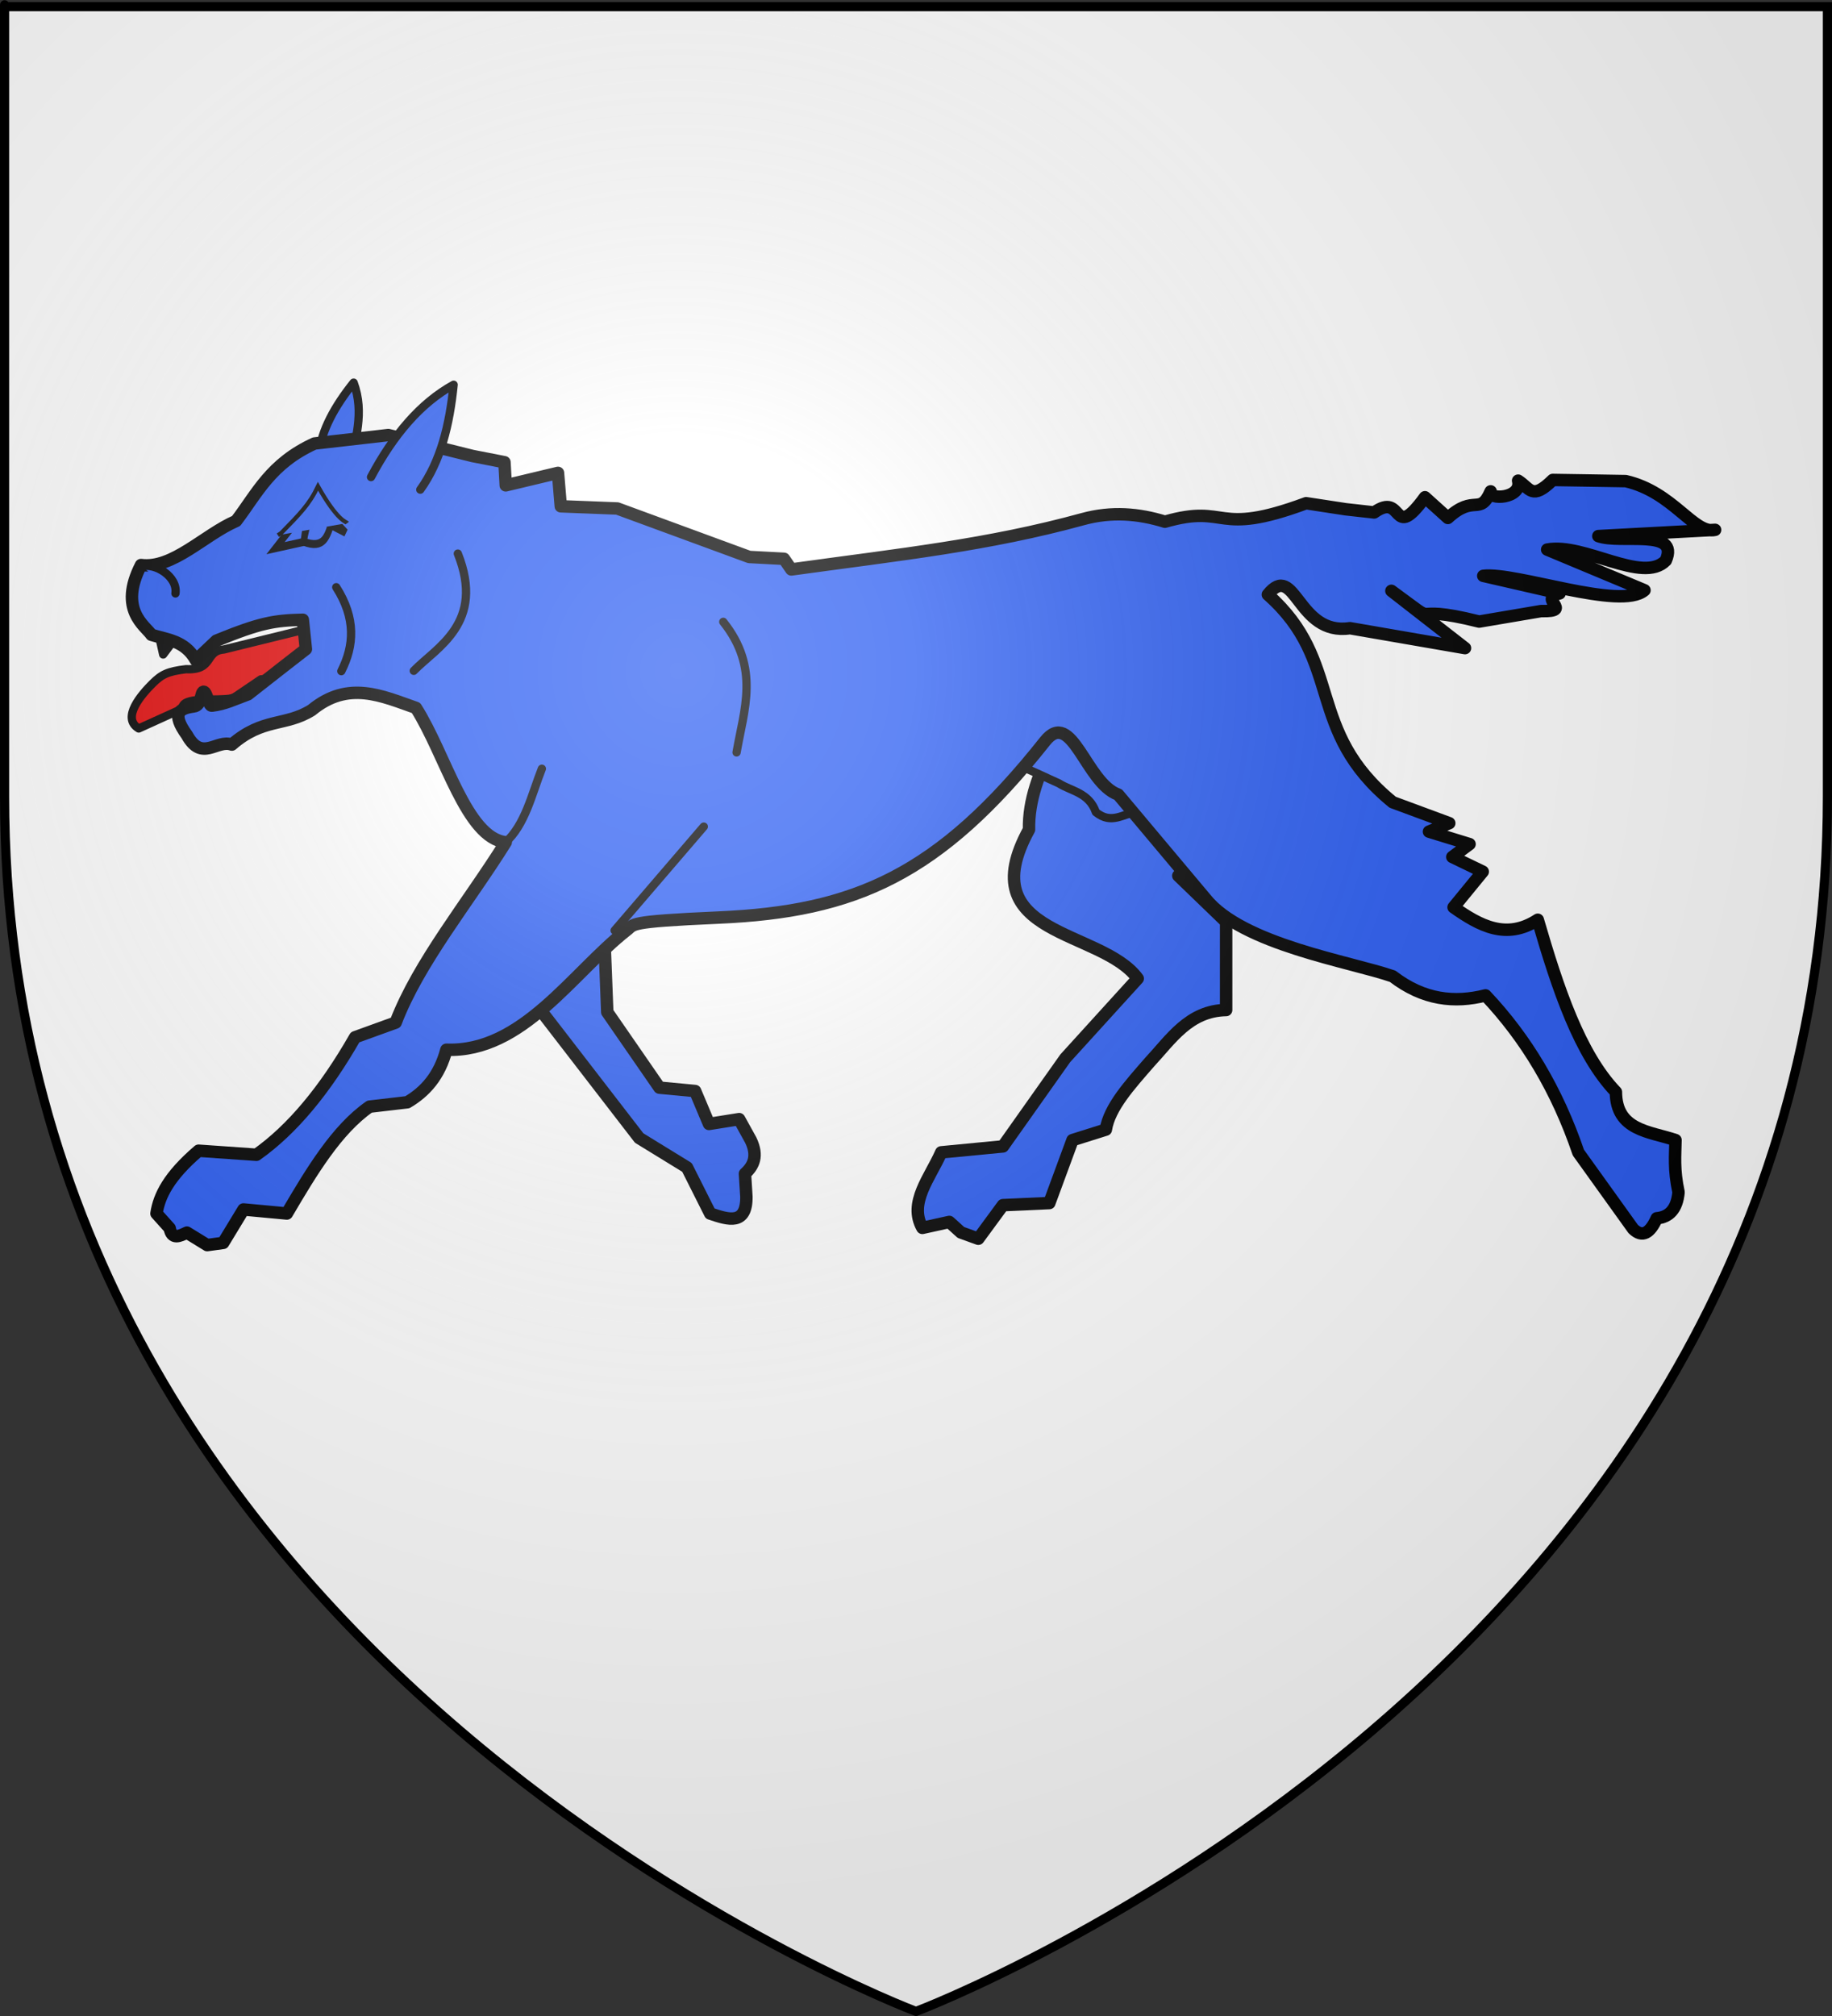<?xml version="1.0" encoding="UTF-8" standalone="no"?>
<svg
   xmlns:dc="http://purl.org/dc/elements/1.1/"
   xmlns:cc="http://creativecommons.org/ns#"
   xmlns:rdf="http://www.w3.org/1999/02/22-rdf-syntax-ns#"
   xmlns:svg="http://www.w3.org/2000/svg"
   xmlns="http://www.w3.org/2000/svg"
   xmlns:xlink="http://www.w3.org/1999/xlink"
   xmlns:sodipodi="http://sodipodi.sourceforge.net/DTD/sodipodi-0.dtd"
   xmlns:inkscape="http://www.inkscape.org/namespaces/inkscape"
   height="660"
   width="600"
   version="1.0"
   id="svg2"
   sodipodi:version="0.32"
   inkscape:version="0.46"
   sodipodi:docname="Blason Clenleu.svg"
   sodipodi:docbase="D:\Mes documents\Renaud-Notre Lapin"
   inkscape:export-filename="/Users/olivier/Desktop/Blason Rouge/Blason_Vide_3D.png"
   inkscape:export-xdpi="144"
   inkscape:export-ydpi="144"
   inkscape:output_extension="org.inkscape.output.svg.inkscape">
  <rect width="100%" height="100%" fill="#333333" stroke="none"/>
  <sodipodi:namedview
     inkscape:window-height="712"
     inkscape:window-width="1024"
     inkscape:pageshadow="2"
     inkscape:pageopacity="0.0"
     guidetolerance="10.0"
     gridtolerance="10.0"
     objecttolerance="10.0"
     borderopacity="1.0"
     bordercolor="#666666"
     pagecolor="#ffffff"
     id="base"
     showgrid="false"
     height="660px"
     inkscape:zoom="0.75729573"
     inkscape:cx="302.93807"
     inkscape:cy="326.62441"
     inkscape:window-x="60"
     inkscape:window-y="272"
     inkscape:current-layer="g18878" />
  <desc
     id="desc4">Flag of Canton of Valais (Wallis)</desc>
  <defs
     id="defs6">
    <inkscape:perspective
       sodipodi:type="inkscape:persp3d"
       inkscape:vp_x="0 : 330 : 1"
       inkscape:vp_y="0 : 1000 : 0"
       inkscape:vp_z="600 : 330 : 1"
       inkscape:persp3d-origin="300 : 220 : 1"
       id="perspective35" />
    <linearGradient
       id="linearGradient2893">
      <stop
         style="stop-color:white;stop-opacity:0.314;"
         offset="0"
         id="stop2895" />
      <stop
         id="stop2897"
         offset="0.19"
         style="stop-color:white;stop-opacity:0.251;" />
      <stop
         style="stop-color:#6b6b6b;stop-opacity:0.125;"
         offset="0.6"
         id="stop2901" />
      <stop
         style="stop-color:black;stop-opacity:0.125;"
         offset="1"
         id="stop2899" />
    </linearGradient>
    <linearGradient
       id="linearGradient2885">
      <stop
         id="stop2887"
         offset="0"
         style="stop-color:white;stop-opacity:1;" />
      <stop
         style="stop-color:white;stop-opacity:1;"
         offset="0.229"
         id="stop2891" />
      <stop
         id="stop2889"
         offset="1"
         style="stop-color:black;stop-opacity:1;" />
    </linearGradient>
    <linearGradient
       id="linearGradient2955">
      <stop
         id="stop2867"
         offset="0"
         style="stop-color:#fd0000;stop-opacity:1;" />
      <stop
         style="stop-color:#e77275;stop-opacity:0.659;"
         offset="0.5"
         id="stop2873" />
      <stop
         style="stop-color:black;stop-opacity:0.323;"
         offset="1"
         id="stop2959" />
    </linearGradient>
    <radialGradient
       inkscape:collect="always"
       xlink:href="#linearGradient2955"
       id="radialGradient2961"
       cx="225.524"
       cy="218.901"
       fx="225.524"
       fy="218.901"
       r="300"
       gradientTransform="matrix(-4.167939e-4,2.183,-1.884,-3.599562e-4,615.597,-289.121)"
       gradientUnits="userSpaceOnUse" />
    <polygon
       id="star"
       transform="scale(53,53)"
       points="0,-1 0.588,0.809 -0.951,-0.309 0.951,-0.309 -0.588,0.809 0,-1 " />
    <clipPath
       id="clip">
      <path
         d="M 0,-200 L 0,600 L 300,600 L 300,-200 L 0,-200 z "
         id="path10" />
    </clipPath>
    <radialGradient
       inkscape:collect="always"
       xlink:href="#linearGradient2955"
       id="radialGradient1911"
       gradientUnits="userSpaceOnUse"
       gradientTransform="matrix(-4.167939e-4,2.183,-1.884,-3.599562e-4,615.597,-289.121)"
       cx="225.524"
       cy="218.901"
       fx="225.524"
       fy="218.901"
       r="300" />
    <radialGradient
       inkscape:collect="always"
       xlink:href="#linearGradient2955"
       id="radialGradient2865"
       gradientUnits="userSpaceOnUse"
       gradientTransform="matrix(0,1.749,-1.593,-1.049767e-7,551.788,-191.29)"
       cx="225.524"
       cy="218.901"
       fx="225.524"
       fy="218.901"
       r="300" />
    <radialGradient
       inkscape:collect="always"
       xlink:href="#linearGradient2955"
       id="radialGradient2871"
       gradientUnits="userSpaceOnUse"
       gradientTransform="matrix(0,1.386,-1.323,-5.741131e-8,-158.082,-109.541)"
       cx="225.524"
       cy="218.901"
       fx="225.524"
       fy="218.901"
       r="300" />
    <radialGradient
       inkscape:collect="always"
       xlink:href="#linearGradient2893"
       id="radialGradient3163"
       gradientUnits="userSpaceOnUse"
       gradientTransform="matrix(1.353,0,0,1.349,-77.629,-85.747)"
       cx="221.445"
       cy="226.331"
       fx="221.445"
       fy="226.331"
       r="300" />
    <radialGradient
       gradientTransform="matrix(1.353,0,0,1.349,-77.629,-85.747)"
       gradientUnits="userSpaceOnUse"
       xlink:href="#linearGradient2893"
       id="radialGradient16610"
       fy="226.331"
       fx="221.445"
       r="300"
       cy="226.331"
       cx="221.445" />
    <radialGradient
       gradientTransform="matrix(0,1.386,-1.323,-5.741131e-8,-158.082,-109.541)"
       gradientUnits="userSpaceOnUse"
       xlink:href="#linearGradient2955"
       id="radialGradient16608"
       fy="218.901"
       fx="225.524"
       r="300"
       cy="218.901"
       cx="225.524" />
    <radialGradient
       gradientTransform="matrix(0,1.749,-1.593,-1.049767e-7,551.788,-191.29)"
       gradientUnits="userSpaceOnUse"
       xlink:href="#linearGradient2955"
       id="radialGradient16606"
       fy="218.901"
       fx="225.524"
       r="300"
       cy="218.901"
       cx="225.524" />
    <radialGradient
       gradientTransform="matrix(-4.167939e-4,2.183,-1.884,-3.599562e-4,615.597,-289.121)"
       gradientUnits="userSpaceOnUse"
       xlink:href="#linearGradient2955"
       id="radialGradient16604"
       fy="218.901"
       fx="225.524"
       r="300"
       cy="218.901"
       cx="225.524" />
    <clipPath
       id="clipPath16600">
      <path
         id="path16602"
         d="M 0,-200 L 0,600 L 300,600 L 300,-200 L 0,-200 z " />
    </clipPath>
    <polygon
       id="polygon16598"
       transform="scale(53,53)"
       points="0,-1 0.588,0.809 -0.951,-0.309 0.951,-0.309 -0.588,0.809 0,-1 " />
    <radialGradient
       gradientTransform="matrix(-4.167939e-4,2.183,-1.884,-3.599562e-4,615.597,-289.121)"
       gradientUnits="userSpaceOnUse"
       xlink:href="#linearGradient2955"
       id="radialGradient16596"
       fy="218.901"
       fx="225.524"
       r="300"
       cy="218.901"
       cx="225.524" />
    <linearGradient
       id="linearGradient16588">
      <stop
         id="stop16590"
         offset="0"
         style="stop-color:#fd0000;stop-opacity:1" />
      <stop
         id="stop16592"
         offset="0.5"
         style="stop-color:#e77275;stop-opacity:0.659" />
      <stop
         id="stop16594"
         offset="1"
         style="stop-color:black;stop-opacity:0.323" />
    </linearGradient>
    <linearGradient
       id="linearGradient16580">
      <stop
         id="stop16582"
         offset="0"
         style="stop-color:white;stop-opacity:1" />
      <stop
         id="stop16584"
         offset="0.229"
         style="stop-color:white;stop-opacity:1" />
      <stop
         id="stop16586"
         offset="1"
         style="stop-color:black;stop-opacity:1" />
    </linearGradient>
    <linearGradient
       id="linearGradient16570">
      <stop
         id="stop16572"
         offset="0"
         style="stop-color:white;stop-opacity:0.314" />
      <stop
         id="stop16574"
         offset="0.19"
         style="stop-color:white;stop-opacity:0.251" />
      <stop
         id="stop16576"
         offset="0.6"
         style="stop-color:#6b6b6b;stop-opacity:0.125" />
      <stop
         id="stop16578"
         offset="1"
         style="stop-color:black;stop-opacity:0.125" />
    </linearGradient>
    <inkscape:perspective
       id="perspective33"
       inkscape:persp3d-origin="300 : 220 : 1"
       inkscape:vp_z="600 : 330 : 1"
       inkscape:vp_y="0 : 1000 : 0"
       inkscape:vp_x="0 : 330 : 1"
       sodipodi:type="inkscape:persp3d" />
    <linearGradient
       x1="107.75"
       y1="191.963"
       x2="139.396"
       y2="166.385"
       id="linearGradient1800"
       xlink:href="#linearGradient1732"
       gradientUnits="userSpaceOnUse"
       gradientTransform="translate(-1.428571e-5,-5.714286e-5)" />
    <linearGradient
       x1="82.143"
       y1="264.167"
       x2="113.69"
       y2="258.413"
       id="linearGradient1590"
       xlink:href="#linearGradient1732"
       gradientUnits="userSpaceOnUse"
       gradientTransform="translate(-1.428571e-5,-5.714286e-5)" />
    <linearGradient
       x1="84.127"
       y1="260.595"
       x2="115.675"
       y2="257.619"
       id="linearGradient1598"
       xlink:href="#linearGradient1732"
       gradientUnits="userSpaceOnUse"
       gradientTransform="translate(-1.428571e-5,-5.714286e-5)" />
    <linearGradient
       x1="88.492"
       y1="297.103"
       x2="118.056"
       y2="280.635"
       id="linearGradient1606"
       xlink:href="#linearGradient1732"
       gradientUnits="userSpaceOnUse"
       gradientTransform="translate(-1.428571e-5,-5.714286e-5)" />
    <linearGradient
       x1="118.452"
       y1="312.778"
       x2="136.325"
       y2="294.722"
       id="linearGradient1614"
       xlink:href="#linearGradient1732"
       gradientUnits="userSpaceOnUse"
       gradientTransform="translate(-1.428571e-5,-5.714286e-5)" />
    <linearGradient
       x1="131.151"
       y1="395.317"
       x2="166.667"
       y2="415.357"
       id="linearGradient1622"
       xlink:href="#linearGradient1732"
       gradientUnits="userSpaceOnUse"
       gradientTransform="translate(-1.428571e-5,-5.714286e-5)" />
    <linearGradient
       x1="107.143"
       y1="225.278"
       x2="130.357"
       y2="242.341"
       id="linearGradient1582"
       xlink:href="#linearGradient1732"
       gradientUnits="userSpaceOnUse"
       gradientTransform="translate(-1.428571e-5,-5.714286e-5)" />
    <linearGradient
       x1="143.651"
       y1="488.968"
       x2="163.889"
       y2="454.048"
       id="linearGradient1642"
       xlink:href="#linearGradient1732"
       gradientUnits="userSpaceOnUse"
       gradientTransform="translate(-1.428571e-5,-5.714286e-5)" />
    <linearGradient
       x1="186.508"
       y1="491.746"
       x2="186.508"
       y2="458.413"
       id="linearGradient1650"
       xlink:href="#linearGradient1732"
       gradientUnits="userSpaceOnUse"
       gradientTransform="translate(-1.428571e-5,-5.714286e-5)" />
    <linearGradient
       x1="292.857"
       y1="493.73"
       x2="321.825"
       y2="513.175"
       id="linearGradient1658"
       xlink:href="#linearGradient1732"
       gradientUnits="userSpaceOnUse"
       gradientTransform="translate(-1.428571e-5,-5.714286e-5)" />
    <linearGradient
       x1="266.27"
       y1="534.206"
       x2="312.302"
       y2="534.603"
       id="linearGradient1666"
       xlink:href="#linearGradient1732"
       gradientUnits="userSpaceOnUse"
       gradientTransform="translate(-1.428571e-5,-5.714286e-5)" />
    <linearGradient
       x1="300"
       y1="566.746"
       x2="319.151"
       y2="547.595"
       id="linearGradient1674"
       xlink:href="#linearGradient1732"
       gradientUnits="userSpaceOnUse"
       gradientTransform="translate(-1.428571e-5,-5.714286e-5)" />
    <linearGradient
       x1="337.302"
       y1="571.111"
       x2="341.27"
       y2="546.905"
       id="linearGradient1682"
       xlink:href="#linearGradient1732"
       gradientUnits="userSpaceOnUse"
       gradientTransform="translate(-1.428571e-5,-5.714286e-5)" />
    <linearGradient
       x1="241.143"
       y1="51.421"
       x2="243.124"
       y2="48.303"
       id="linearGradient1397"
       xlink:href="#linearGradient1732"
       gradientUnits="userSpaceOnUse"
       gradientTransform="translate(75.923,47.102)" />
    <linearGradient
       id="linearGradient1732">
      <stop
         style="stop-color:#ffffff;stop-opacity:1"
         offset="0"
         id="stop1734" />
      <stop
         style="stop-color:#ffffff;stop-opacity:1"
         offset="1"
         id="stop1736" />
    </linearGradient>
    <linearGradient
       x1="177.338"
       y1="217.778"
       x2="211.83"
       y2="213.55"
       id="linearGradient1549"
       xlink:href="#linearGradient1732"
       gradientUnits="userSpaceOnUse"
       gradientTransform="translate(-1.428571e-5,-5.714286e-5)" />
    <linearGradient
       x1="124.585"
       y1="115.64"
       x2="157.2"
       y2="137.971"
       id="linearGradient1551"
       xlink:href="#linearGradient1732"
       gradientUnits="userSpaceOnUse"
       gradientTransform="translate(-1.428571e-5,-5.714286e-5)" />
    <linearGradient
       x1="87.547"
       y1="139.21"
       x2="124.361"
       y2="137.971"
       id="linearGradient1553"
       xlink:href="#linearGradient1732"
       gradientUnits="userSpaceOnUse"
       gradientTransform="translate(-1.428571e-5,-5.714286e-5)" />
    <linearGradient
       x1="112.239"
       y1="75.234"
       x2="137.605"
       y2="90.412"
       id="linearGradient1555"
       xlink:href="#linearGradient1732"
       gradientUnits="userSpaceOnUse"
       gradientTransform="translate(-1.428571e-5,-5.714286e-5)" />
    <linearGradient
       x1="179.583"
       y1="75.234"
       x2="193.021"
       y2="101.814"
       id="linearGradient1557"
       xlink:href="#linearGradient1732"
       gradientUnits="userSpaceOnUse"
       gradientTransform="translate(-1.428571e-5,-5.714286e-5)" />
    <linearGradient
       x1="270.496"
       y1="176.249"
       x2="296.929"
       y2="185.716"
       id="linearGradient1559"
       xlink:href="#linearGradient1732"
       gradientUnits="userSpaceOnUse"
       gradientTransform="translate(-1.428571e-5,-5.714286e-5)" />
    <linearGradient
       x1="94.281"
       y1="496.131"
       x2="124.137"
       y2="467.622"
       id="linearGradient1561"
       xlink:href="#linearGradient1732"
       gradientUnits="userSpaceOnUse"
       gradientTransform="translate(-1.428571e-5,-5.714286e-5)" />
    <linearGradient
       x1="171"
       y1="92.5"
       x2="180"
       y2="96.5"
       id="linearGradient2433"
       xlink:href="#linearGradient1732"
       gradientUnits="userSpaceOnUse" />
    <linearGradient
       inkscape:collect="always"
       xlink:href="#linearGradient1732"
       id="linearGradient4799"
       gradientUnits="userSpaceOnUse"
       gradientTransform="matrix(0.209,0,0,0.209,-225.237,175.99)"
       x1="3.506"
       y1="272.362"
       x2="442.548"
       y2="272.362" />
    <linearGradient
       inkscape:collect="always"
       xlink:href="#linearGradient1732"
       id="linearGradient4801"
       gradientUnits="userSpaceOnUse"
       gradientTransform="matrix(0.209,0,0,0.209,-225.237,175.99)"
       x1="3.506"
       y1="272.362"
       x2="442.548"
       y2="272.362" />
    <linearGradient
       inkscape:collect="always"
       xlink:href="#linearGradient1732"
       id="linearGradient4803"
       gradientUnits="userSpaceOnUse"
       gradientTransform="matrix(0.209,0,0,0.209,-225.237,175.99)"
       x1="3.506"
       y1="272.362"
       x2="442.548"
       y2="272.362" />
    <linearGradient
       inkscape:collect="always"
       xlink:href="#linearGradient1732"
       id="linearGradient4805"
       gradientUnits="userSpaceOnUse"
       gradientTransform="matrix(0.209,0,0,0.209,-225.237,175.99)"
       x1="3.506"
       y1="272.362"
       x2="442.548"
       y2="272.362" />
    <linearGradient
       inkscape:collect="always"
       xlink:href="#linearGradient1732"
       id="linearGradient4807"
       gradientUnits="userSpaceOnUse"
       gradientTransform="matrix(0.209,0,0,0.209,-225.237,175.99)"
       x1="3.506"
       y1="272.362"
       x2="442.548"
       y2="272.362" />
    <linearGradient
       inkscape:collect="always"
       xlink:href="#linearGradient1732"
       id="linearGradient4809"
       gradientUnits="userSpaceOnUse"
       gradientTransform="matrix(0.209,0,0,0.209,-225.237,175.99)"
       x1="3.506"
       y1="272.362"
       x2="442.548"
       y2="272.362" />
    <linearGradient
       inkscape:collect="always"
       xlink:href="#linearGradient1732"
       id="linearGradient4811"
       gradientUnits="userSpaceOnUse"
       gradientTransform="matrix(0.209,0,0,0.209,-225.237,175.99)"
       x1="3.506"
       y1="272.362"
       x2="442.548"
       y2="272.362" />
    <linearGradient
       inkscape:collect="always"
       xlink:href="#linearGradient1732"
       id="linearGradient4813"
       gradientUnits="userSpaceOnUse"
       gradientTransform="matrix(0.209,0,0,0.209,-225.237,175.99)"
       x1="3.506"
       y1="272.362"
       x2="442.548"
       y2="272.362" />
    <linearGradient
       inkscape:collect="always"
       xlink:href="#linearGradient1732"
       id="linearGradient4815"
       gradientUnits="userSpaceOnUse"
       gradientTransform="matrix(0.209,0,0,0.209,-225.237,175.99)"
       x1="3.506"
       y1="272.362"
       x2="442.548"
       y2="272.362" />
    <linearGradient
       inkscape:collect="always"
       xlink:href="#linearGradient1732"
       id="linearGradient4817"
       gradientUnits="userSpaceOnUse"
       gradientTransform="matrix(0.209,0,0,0.209,-225.237,175.99)"
       x1="3.506"
       y1="272.362"
       x2="442.548"
       y2="272.362" />
    <linearGradient
       inkscape:collect="always"
       xlink:href="#linearGradient1732"
       id="linearGradient4819"
       gradientUnits="userSpaceOnUse"
       gradientTransform="matrix(0.209,0,0,0.209,-225.237,175.99)"
       x1="3.506"
       y1="272.362"
       x2="442.548"
       y2="272.362" />
    <linearGradient
       inkscape:collect="always"
       xlink:href="#linearGradient1732"
       id="linearGradient4821"
       gradientUnits="userSpaceOnUse"
       gradientTransform="matrix(0.209,0,0,0.209,-225.237,175.99)"
       x1="3.506"
       y1="272.362"
       x2="442.548"
       y2="272.362" />
    <linearGradient
       inkscape:collect="always"
       xlink:href="#linearGradient1732"
       id="linearGradient4823"
       gradientUnits="userSpaceOnUse"
       gradientTransform="matrix(0.209,0,0,0.209,-225.237,175.99)"
       x1="3.506"
       y1="272.362"
       x2="442.548"
       y2="272.362" />
    <linearGradient
       inkscape:collect="always"
       xlink:href="#linearGradient1732"
       id="linearGradient4825"
       gradientUnits="userSpaceOnUse"
       gradientTransform="matrix(0.209,0,0,0.209,-225.237,175.99)"
       x1="3.506"
       y1="272.362"
       x2="442.548"
       y2="272.362" />
    <linearGradient
       inkscape:collect="always"
       xlink:href="#linearGradient1732"
       id="linearGradient4827"
       gradientUnits="userSpaceOnUse"
       gradientTransform="matrix(0.209,0,0,0.209,-225.237,175.99)"
       x1="3.506"
       y1="272.362"
       x2="442.548"
       y2="272.362" />
    <linearGradient
       inkscape:collect="always"
       xlink:href="#linearGradient1732"
       id="linearGradient4829"
       gradientUnits="userSpaceOnUse"
       gradientTransform="matrix(0.209,0,0,0.209,-225.237,175.99)"
       x1="3.506"
       y1="272.362"
       x2="442.548"
       y2="272.362" />
    <linearGradient
       inkscape:collect="always"
       xlink:href="#linearGradient1732"
       id="linearGradient4831"
       gradientUnits="userSpaceOnUse"
       gradientTransform="matrix(0.209,0,0,0.209,-225.237,175.99)"
       x1="3.506"
       y1="272.362"
       x2="442.548"
       y2="272.362" />
    <linearGradient
       inkscape:collect="always"
       xlink:href="#linearGradient1732"
       id="linearGradient4833"
       gradientUnits="userSpaceOnUse"
       gradientTransform="matrix(0.209,0,0,0.209,-225.237,175.99)"
       x1="3.506"
       y1="272.362"
       x2="442.548"
       y2="272.362" />
    <linearGradient
       inkscape:collect="always"
       xlink:href="#linearGradient1732"
       id="linearGradient4835"
       gradientUnits="userSpaceOnUse"
       gradientTransform="matrix(0.209,0,0,0.209,-225.237,175.99)"
       x1="3.506"
       y1="272.362"
       x2="442.548"
       y2="272.362" />
    <linearGradient
       inkscape:collect="always"
       xlink:href="#linearGradient1732"
       id="linearGradient4837"
       gradientUnits="userSpaceOnUse"
       gradientTransform="matrix(0.209,0,0,0.209,-225.237,175.99)"
       x1="3.506"
       y1="272.362"
       x2="442.548"
       y2="272.362" />
    <linearGradient
       inkscape:collect="always"
       xlink:href="#linearGradient1732"
       id="linearGradient4839"
       gradientUnits="userSpaceOnUse"
       gradientTransform="matrix(0.209,0,0,0.209,-225.237,175.99)"
       x1="3.506"
       y1="272.362"
       x2="442.548"
       y2="272.362" />
    <linearGradient
       inkscape:collect="always"
       xlink:href="#linearGradient1732"
       id="linearGradient4841"
       gradientUnits="userSpaceOnUse"
       gradientTransform="matrix(0.209,0,0,0.209,-180.174,206.924)"
       x1="3.506"
       y1="272.362"
       x2="442.548"
       y2="272.362" />
    <radialGradient
       r="300"
       fy="226.331"
       fx="221.445"
       cy="226.331"
       cx="221.445"
       gradientTransform="matrix(1.353,0,0,1.349,-77.629,-85.747)"
       gradientUnits="userSpaceOnUse"
       id="radialGradient16954"
       xlink:href="#linearGradient2893"
       inkscape:collect="always" />
    <radialGradient
       r="300"
       fy="218.901"
       fx="225.524"
       cy="218.901"
       cx="225.524"
       gradientTransform="matrix(0,1.386,-1.323,-5.741131e-8,-158.082,-109.541)"
       gradientUnits="userSpaceOnUse"
       id="radialGradient16952"
       xlink:href="#linearGradient2955"
       inkscape:collect="always" />
    <radialGradient
       r="300"
       fy="218.901"
       fx="225.524"
       cy="218.901"
       cx="225.524"
       gradientTransform="matrix(0,1.749,-1.593,-1.049767e-7,551.788,-191.29)"
       gradientUnits="userSpaceOnUse"
       id="radialGradient16950"
       xlink:href="#linearGradient2955"
       inkscape:collect="always" />
    <radialGradient
       r="300"
       fy="218.901"
       fx="225.524"
       cy="218.901"
       cx="225.524"
       gradientTransform="matrix(-4.167939e-4,2.183,-1.884,-3.599562e-4,615.597,-289.121)"
       gradientUnits="userSpaceOnUse"
       id="radialGradient16948"
       xlink:href="#linearGradient2955"
       inkscape:collect="always" />
    <clipPath
       id="clipPath16944">
      <path
         id="path16946"
         d="M 0,-200 L 0,600 L 300,600 L 300,-200 L 0,-200 z " />
    </clipPath>
    <polygon
       points="0,-1 0.588,0.809 -0.951,-0.309 0.951,-0.309 -0.588,0.809 0,-1 "
       transform="scale(53,53)"
       id="polygon16942" />
    <radialGradient
       gradientUnits="userSpaceOnUse"
       gradientTransform="matrix(-4.167939e-4,2.183,-1.884,-3.599562e-4,615.597,-289.121)"
       r="300"
       fy="218.901"
       fx="225.524"
       cy="218.901"
       cx="225.524"
       id="radialGradient16940"
       xlink:href="#linearGradient2955"
       inkscape:collect="always" />
    <linearGradient
       id="linearGradient16932">
      <stop
         style="stop-color:#fd0000;stop-opacity:1;"
         offset="0"
         id="stop16934" />
      <stop
         id="stop16936"
         offset="0.5"
         style="stop-color:#e77275;stop-opacity:0.659;" />
      <stop
         id="stop16938"
         offset="1"
         style="stop-color:black;stop-opacity:0.323;" />
    </linearGradient>
    <linearGradient
       id="linearGradient16924">
      <stop
         style="stop-color:white;stop-opacity:1;"
         offset="0"
         id="stop16926" />
      <stop
         id="stop16928"
         offset="0.229"
         style="stop-color:white;stop-opacity:1;" />
      <stop
         style="stop-color:black;stop-opacity:1;"
         offset="1"
         id="stop16930" />
    </linearGradient>
    <linearGradient
       id="linearGradient16914">
      <stop
         id="stop16916"
         offset="0"
         style="stop-color:white;stop-opacity:0.314;" />
      <stop
         style="stop-color:white;stop-opacity:0.251;"
         offset="0.19"
         id="stop16918" />
      <stop
         id="stop16920"
         offset="0.6"
         style="stop-color:#6b6b6b;stop-opacity:0.125;" />
      <stop
         id="stop16922"
         offset="1"
         style="stop-color:black;stop-opacity:0.125;" />
    </linearGradient>
    <inkscape:perspective
       id="perspective97"
       inkscape:persp3d-origin="300 : 220 : 1"
       inkscape:vp_z="600 : 330 : 1"
       inkscape:vp_y="0 : 1000 : 0"
       inkscape:vp_x="0 : 330 : 1"
       sodipodi:type="inkscape:persp3d" />
    <radialGradient
       gradientTransform="matrix(0,1.386,-1.323,-5.741131e-8,-158.082,-109.541)"
       gradientUnits="userSpaceOnUse"
       xlink:href="#linearGradient2955"
       id="radialGradient17240"
       fy="218.901"
       fx="225.524"
       r="300"
       cy="218.901"
       cx="225.524" />
    <radialGradient
       gradientTransform="matrix(0,1.749,-1.593,-1.049767e-7,551.788,-191.29)"
       gradientUnits="userSpaceOnUse"
       xlink:href="#linearGradient2955"
       id="radialGradient17238"
       fy="218.901"
       fx="225.524"
       r="300"
       cy="218.901"
       cx="225.524" />
    <radialGradient
       gradientTransform="matrix(-4.167939e-4,2.183,-1.884,-3.599562e-4,615.597,-289.121)"
       gradientUnits="userSpaceOnUse"
       xlink:href="#linearGradient2955"
       id="radialGradient17236"
       fy="218.901"
       fx="225.524"
       r="300"
       cy="218.901"
       cx="225.524" />
    <clipPath
       id="clipPath17232">
      <path
         id="path17234"
         d="M 0,-200 L 0,600 L 300,600 L 300,-200 L 0,-200 z " />
    </clipPath>
    <polygon
       id="polygon17230"
       transform="scale(53,53)"
       points="0,-1 0.588,0.809 -0.951,-0.309 0.951,-0.309 -0.588,0.809 0,-1 " />
    <radialGradient
       gradientTransform="matrix(-4.167939e-4,2.183,-1.884,-3.599562e-4,615.597,-289.121)"
       gradientUnits="userSpaceOnUse"
       xlink:href="#linearGradient2955"
       id="radialGradient17228"
       fy="218.901"
       fx="225.524"
       r="300"
       cy="218.901"
       cx="225.524" />
    <linearGradient
       id="linearGradient17220">
      <stop
         id="stop17222"
         offset="0"
         style="stop-color:#fd0000;stop-opacity:1" />
      <stop
         id="stop17224"
         offset="0.5"
         style="stop-color:#e77275;stop-opacity:0.659" />
      <stop
         id="stop17226"
         offset="1"
         style="stop-color:black;stop-opacity:0.323" />
    </linearGradient>
    <linearGradient
       id="linearGradient17212">
      <stop
         id="stop17214"
         offset="0"
         style="stop-color:white;stop-opacity:1" />
      <stop
         id="stop17216"
         offset="0.229"
         style="stop-color:white;stop-opacity:1" />
      <stop
         id="stop17218"
         offset="1"
         style="stop-color:black;stop-opacity:1" />
    </linearGradient>
    <linearGradient
       id="linearGradient17202">
      <stop
         id="stop17204"
         offset="0"
         style="stop-color:white;stop-opacity:0.314" />
      <stop
         id="stop17206"
         offset="0.19"
         style="stop-color:white;stop-opacity:0.251" />
      <stop
         id="stop17208"
         offset="0.6"
         style="stop-color:#6b6b6b;stop-opacity:0.125" />
      <stop
         id="stop17210"
         offset="1"
         style="stop-color:black;stop-opacity:0.125" />
    </linearGradient>
    <inkscape:perspective
       id="perspective32"
       inkscape:persp3d-origin="300 : 220 : 1"
       inkscape:vp_z="600 : 330 : 1"
       inkscape:vp_y="0 : 1000 : 0"
       inkscape:vp_x="0 : 330 : 1"
       sodipodi:type="inkscape:persp3d" />
    <linearGradient
       gradientUnits="userSpaceOnUse"
       xlink:href="#linearGradient1732"
       id="linearGradient17491"
       y2="96.5"
       x2="180"
       y1="92.5"
       x1="171" />
    <linearGradient
       gradientTransform="translate(-1.428571e-5,-5.714286e-5)"
       gradientUnits="userSpaceOnUse"
       xlink:href="#linearGradient1732"
       id="linearGradient17489"
       y2="467.622"
       x2="124.137"
       y1="496.131"
       x1="94.281" />
    <linearGradient
       gradientTransform="translate(-1.428571e-5,-5.714286e-5)"
       gradientUnits="userSpaceOnUse"
       xlink:href="#linearGradient1732"
       id="linearGradient17487"
       y2="185.716"
       x2="296.929"
       y1="176.249"
       x1="270.496" />
    <linearGradient
       gradientTransform="translate(-1.428571e-5,-5.714286e-5)"
       gradientUnits="userSpaceOnUse"
       xlink:href="#linearGradient1732"
       id="linearGradient17485"
       y2="101.814"
       x2="193.021"
       y1="75.234"
       x1="179.583" />
    <linearGradient
       gradientTransform="translate(-1.428571e-5,-5.714286e-5)"
       gradientUnits="userSpaceOnUse"
       xlink:href="#linearGradient1732"
       id="linearGradient17483"
       y2="90.412"
       x2="137.605"
       y1="75.234"
       x1="112.239" />
    <linearGradient
       gradientTransform="translate(-1.428571e-5,-5.714286e-5)"
       gradientUnits="userSpaceOnUse"
       xlink:href="#linearGradient1732"
       id="linearGradient17481"
       y2="137.971"
       x2="124.361"
       y1="139.21"
       x1="87.547" />
    <linearGradient
       gradientTransform="translate(-1.428571e-5,-5.714286e-5)"
       gradientUnits="userSpaceOnUse"
       xlink:href="#linearGradient1732"
       id="linearGradient17479"
       y2="137.971"
       x2="157.2"
       y1="115.64"
       x1="124.585" />
    <linearGradient
       gradientTransform="translate(-1.428571e-5,-5.714286e-5)"
       gradientUnits="userSpaceOnUse"
       xlink:href="#linearGradient1732"
       id="linearGradient17477"
       y2="213.55"
       x2="211.83"
       y1="217.778"
       x1="177.338" />
    <linearGradient
       id="linearGradient17471">
      <stop
         id="stop17473"
         offset="0"
         style="stop-color:#ffffff;stop-opacity:1" />
      <stop
         id="stop17475"
         offset="1"
         style="stop-color:#ffffff;stop-opacity:1" />
    </linearGradient>
    <linearGradient
       gradientTransform="translate(75.923,47.102)"
       gradientUnits="userSpaceOnUse"
       xlink:href="#linearGradient1732"
       id="linearGradient17469"
       y2="48.303"
       x2="243.124"
       y1="51.421"
       x1="241.143" />
    <linearGradient
       gradientTransform="translate(-1.428571e-5,-5.714286e-5)"
       gradientUnits="userSpaceOnUse"
       xlink:href="#linearGradient1732"
       id="linearGradient17467"
       y2="546.905"
       x2="341.27"
       y1="571.111"
       x1="337.302" />
    <linearGradient
       gradientTransform="translate(-1.428571e-5,-5.714286e-5)"
       gradientUnits="userSpaceOnUse"
       xlink:href="#linearGradient1732"
       id="linearGradient17465"
       y2="547.595"
       x2="319.151"
       y1="566.746"
       x1="300" />
    <linearGradient
       gradientTransform="translate(-1.428571e-5,-5.714286e-5)"
       gradientUnits="userSpaceOnUse"
       xlink:href="#linearGradient1732"
       id="linearGradient17463"
       y2="534.603"
       x2="312.302"
       y1="534.206"
       x1="266.27" />
    <linearGradient
       gradientTransform="translate(-1.428571e-5,-5.714286e-5)"
       gradientUnits="userSpaceOnUse"
       xlink:href="#linearGradient1732"
       id="linearGradient17461"
       y2="513.175"
       x2="321.825"
       y1="493.73"
       x1="292.857" />
    <linearGradient
       gradientTransform="translate(-1.428571e-5,-5.714286e-5)"
       gradientUnits="userSpaceOnUse"
       xlink:href="#linearGradient1732"
       id="linearGradient17459"
       y2="458.413"
       x2="186.508"
       y1="491.746"
       x1="186.508" />
    <linearGradient
       gradientTransform="translate(-1.428571e-5,-5.714286e-5)"
       gradientUnits="userSpaceOnUse"
       xlink:href="#linearGradient1732"
       id="linearGradient17457"
       y2="454.048"
       x2="163.889"
       y1="488.968"
       x1="143.651" />
    <linearGradient
       gradientTransform="translate(-1.428571e-5,-5.714286e-5)"
       gradientUnits="userSpaceOnUse"
       xlink:href="#linearGradient1732"
       id="linearGradient17455"
       y2="242.341"
       x2="130.357"
       y1="225.278"
       x1="107.143" />
    <linearGradient
       gradientTransform="translate(-1.428571e-5,-5.714286e-5)"
       gradientUnits="userSpaceOnUse"
       xlink:href="#linearGradient1732"
       id="linearGradient17453"
       y2="415.357"
       x2="166.667"
       y1="395.317"
       x1="131.151" />
    <linearGradient
       gradientTransform="translate(-1.428571e-5,-5.714286e-5)"
       gradientUnits="userSpaceOnUse"
       xlink:href="#linearGradient1732"
       id="linearGradient17451"
       y2="294.722"
       x2="136.325"
       y1="312.778"
       x1="118.452" />
    <linearGradient
       gradientTransform="translate(-1.428571e-5,-5.714286e-5)"
       gradientUnits="userSpaceOnUse"
       xlink:href="#linearGradient1732"
       id="linearGradient17449"
       y2="280.635"
       x2="118.056"
       y1="297.103"
       x1="88.492" />
    <linearGradient
       gradientTransform="translate(-1.428571e-5,-5.714286e-5)"
       gradientUnits="userSpaceOnUse"
       xlink:href="#linearGradient1732"
       id="linearGradient17447"
       y2="257.619"
       x2="115.675"
       y1="260.595"
       x1="84.127" />
    <linearGradient
       gradientTransform="translate(-1.428571e-5,-5.714286e-5)"
       gradientUnits="userSpaceOnUse"
       xlink:href="#linearGradient1732"
       id="linearGradient17445"
       y2="258.413"
       x2="113.69"
       y1="264.167"
       x1="82.143" />
    <linearGradient
       gradientTransform="translate(-1.428571e-5,-5.714286e-5)"
       gradientUnits="userSpaceOnUse"
       xlink:href="#linearGradient1732"
       id="linearGradient17443"
       y2="166.385"
       x2="139.396"
       y1="191.963"
       x1="107.75" />
    <inkscape:perspective
       id="perspective38"
       inkscape:persp3d-origin="250 : 166.66667 : 1"
       inkscape:vp_z="500 : 250 : 1"
       inkscape:vp_y="0 : 1000 : 0"
       inkscape:vp_x="0 : 250 : 1"
       sodipodi:type="inkscape:persp3d" />
    <inkscape:perspective
       id="perspective12"
       inkscape:persp3d-origin="42.5 : 26 : 1"
       inkscape:vp_z="85 : 39 : 1"
       inkscape:vp_y="0 : 1000 : 0"
       inkscape:vp_x="0 : 39 : 1"
       sodipodi:type="inkscape:persp3d" />
    <inkscape:perspective
       id="perspective19757"
       inkscape:persp3d-origin="42.5 : 26 : 1"
       inkscape:vp_z="85 : 39 : 1"
       inkscape:vp_y="0 : 1000 : 0"
       inkscape:vp_x="0 : 39 : 1"
       sodipodi:type="inkscape:persp3d" />
    <inkscape:perspective
       id="perspective14"
       inkscape:persp3d-origin="372.04724 : 350.78739 : 1"
       inkscape:vp_z="744.09448 : 526.18109 : 1"
       inkscape:vp_y="0 : 1000 : 0"
       inkscape:vp_x="0 : 526.18109 : 1"
       sodipodi:type="inkscape:persp3d" />
    <radialGradient
       gradientUnits="userSpaceOnUse"
       gradientTransform="matrix(0,2.342,-2.291,0,562.913,1323.77)"
       r="300"
       fy="153.928"
       fx="-483.508"
       cy="153.928"
       cx="-483.508"
       id="radialGradient2928"
       xlink:href="#linearGradient2955"
       inkscape:collect="always" />
    <radialGradient
       r="300"
       fy="218.901"
       fx="225.524"
       cy="218.901"
       cx="225.524"
       gradientTransform="matrix(-4.167939e-4,2.183,-1.884,-3.599562e-4,1395.597,-309.121)"
       gradientUnits="userSpaceOnUse"
       id="radialGradient23552"
       xlink:href="#linearGradient2955"
       inkscape:collect="always" />
    <clipPath
       id="clipPath23548">
      <path
         id="path23550"
         d="M 0,-200 L 0,600 L 300,600 L 300,-200 L 0,-200 z " />
    </clipPath>
    <polygon
       points="0,-1 0.588,0.809 -0.951,-0.309 0.951,-0.309 -0.588,0.809 0,-1 "
       transform="scale(53,53)"
       id="polygon23546" />
    <radialGradient
       gradientUnits="userSpaceOnUse"
       gradientTransform="matrix(-4.167939e-4,2.183,-1.884,-3.599562e-4,615.597,-289.121)"
       r="300"
       fy="218.901"
       fx="225.524"
       cy="218.901"
       cx="225.524"
       id="radialGradient23544"
       xlink:href="#linearGradient2955"
       inkscape:collect="always" />
    <linearGradient
       id="linearGradient23539">
      <stop
         id="stop2965"
         offset="0"
         style="stop-color:white;stop-opacity:0;" />
      <stop
         id="stop23542"
         offset="1"
         style="stop-color:black;stop-opacity:0.646;" />
    </linearGradient>
    <radialGradient
       gradientUnits="userSpaceOnUse"
       gradientTransform="matrix(1.36,0,0,1.355,-79.528,-87.645)"
       r="300"
       fy="218.01"
       fx="203.198"
       cy="218.01"
       cx="203.198"
       id="radialGradient2883"
       xlink:href="#linearGradient2893"
       inkscape:collect="always" />
    <linearGradient
       id="linearGradient23528">
      <stop
         id="stop23530"
         offset="0"
         style="stop-color:#565454;stop-opacity:1;" />
      <stop
         style="stop-color:white;stop-opacity:0.251;"
         offset="0.19"
         id="stop23532" />
      <stop
         id="stop23534"
         offset="0.6"
         style="stop-color:#6b6b6b;stop-opacity:0.125;" />
      <stop
         id="stop23536"
         offset="1"
         style="stop-color:black;stop-opacity:0.125;" />
    </linearGradient>
    <inkscape:perspective
       id="perspective83"
       inkscape:persp3d-origin="300 : 220 : 1"
       inkscape:vp_z="600 : 330 : 1"
       inkscape:vp_y="0 : 1000 : 0"
       inkscape:vp_x="0 : 330 : 1"
       sodipodi:type="inkscape:persp3d" />
  </defs>
  <g
     inkscape:groupmode="layer"
     id="layer3"
     inkscape:label="Fond écu"
     style="display:inline">
    <path
       id="path2855"
       style="fill:#ffffff;fill-opacity:1;fill-rule:evenodd;stroke:none;stroke-width:1px;stroke-linecap:butt;stroke-linejoin:miter;stroke-opacity:1"
       d="M 300,658.5 C 300,658.5 598.5,546.18 598.5,260.728 C 598.5,-24.723 598.5,2.176 598.5,2.176 L 1.5,2.176 L 1.5,260.728 C 1.5,546.18 300,658.5 300,658.5 z "
       sodipodi:nodetypes="cccccc" />
    <g
       id="g16612"
       style="display:inline"
       transform="translate(-1.444,6.751)">
      <g
         id="g7979">
        <rect
           id="rect7092"
           style="fill:none;fill-opacity:1;fill-rule:nonzero;stroke:none;stroke-width:6.203;stroke-linecap:round;stroke-linejoin:round;stroke-miterlimit:4;stroke-dasharray:none;stroke-opacity:1"
           y="-7.1054274e-15"
           x="0"
           height="660"
           width="600" />
      </g>
    </g>
    <g
       id="g17242"
       style="opacity:1;display:inline"
       transform="matrix(-1,0,0,1,601.059,0.112)">
      <g
         id="g5810">
        <rect
           id="rect4923"
           style="fill:none;fill-opacity:1;fill-rule:nonzero;stroke:none;stroke-width:7.56;stroke-linecap:round;stroke-linejoin:round;stroke-miterlimit:4;stroke-dasharray:none;stroke-opacity:1"
           y="3.375078e-14"
           x="0"
           height="660"
           width="600" />
      </g>
    </g>
    <g
       id="g23555"
       transform="translate(34.132,166.918)"
       style="fill:#2b5df2">
      <g
         inkscape:label="Fond écu"
         id="g23557"
         style="fill:#2b5df2">
        <path
           id="path18552"
           d="M 710,130 L 710,130 z"
           style="fill:#2b5df2;fill-rule:evenodd;stroke:#000000;stroke-width:1px;stroke-linecap:butt;stroke-linejoin:miter;stroke-opacity:1" />
      </g>
      <g
         inkscape:label="Meubles"
         id="g23560"
         style="fill:#2b5df2">
        <g
           transform="translate(8.887,2.332)"
           id="g18878"
           style="fill:#2b5df2">
          <g
             id="g23587"
             transform="translate(7.923,0)">
            <path
               d="M 0.488,36.031 L 2.502,45.017 L 6.865,39.188"
               style="fill:#2b5df2;fill-rule:evenodd;stroke:#000000;stroke-width:2.716;stroke-linecap:round;stroke-linejoin:round;stroke-miterlimit:4;stroke-dasharray:none;stroke-opacity:0.996"
               id="path2215" />
            <path
               d="M -1.015,54.551 C -4.482,57.998 -11.353,65.756 -5.507,69.241 L 8.771,62.763 C 8.512,58.527 19.756,60.424 25.385,59.328 L 34.497,53.156 L 53.484,51.502 L 47.735,37.133 L 22.323,43.39 C 16.019,43.884 19.185,50.297 10.004,49.827 C 3.985,50.557 2.062,51.492 -1.015,54.551 z"
               style="fill:#e20909;fill-opacity:1;fill-rule:evenodd;stroke:#000000;stroke-width:2.716;stroke-linecap:round;stroke-linejoin:round;stroke-miterlimit:4;stroke-dasharray:none;stroke-opacity:0.996"
               id="path2217"
               sodipodi:nodetypes="cccccccccc" />
            <path
               d="M 53.484,-20.627 C 54.347,-28.412 58.653,-36.198 64.876,-43.983 C 68.586,-33.853 65.172,-25.441 63.927,-16.505"
               style="fill:#2b5df2;fill-rule:evenodd;stroke:#000000;stroke-width:2.716;stroke-linecap:round;stroke-linejoin:round;stroke-miterlimit:4;stroke-dasharray:none;stroke-opacity:0.996"
               id="path2219" />
            <path
               d="M 307.435,48.067 C 300.264,66.148 285.665,83.035 286.075,102.335 C 266.742,137.491 309.808,134.851 321.676,151.107 L 297.942,177.211 L 277.531,206.062 L 257.316,208.005 C 253.699,216.248 246.501,224.492 251.146,232.735 L 259.968,230.792 L 263.765,234.227 L 269.461,236.288 L 277.531,225.297 L 292.72,224.61 L 300.315,204.002 L 311.233,200.567 C 312.394,193.24 319.106,185.913 325.473,178.585 C 332.562,170.984 338.443,161.635 350.631,161.412 L 350.631,132.56 L 334.966,117.447 C 339.958,114.335 340.443,106.332 342.087,99.587 L 355.377,72.11 L 307.435,48.067 z"
               style="fill:#2b5df2;fill-rule:evenodd;stroke:#000000;stroke-width:4.074;stroke-linecap:round;stroke-linejoin:round;stroke-miterlimit:4;stroke-dasharray:none;stroke-opacity:1"
               id="path2221"
               sodipodi:nodetypes="ccccccccccccccccccccc" />
            <path
               d="M 275.036,71.067 C 269.943,72.33 269.881,74.77 271.052,78.623 C 281.331,79.895 286.802,83.175 295.819,87.186 C 299.853,89.763 305.715,90.213 307.974,96.643 C 313.13,100.842 316.905,97.05 321.265,96.643 L 307.025,70.54 L 275.036,71.067 z"
               style="fill:#2b5df2;fill-rule:evenodd;stroke:#000000;stroke-width:2.716;stroke-linecap:round;stroke-linejoin:round;stroke-miterlimit:4;stroke-dasharray:none;stroke-opacity:0.996"
               id="path2223"
               sodipodi:nodetypes="ccccccc" />
            <path
               d="M 123.736,121.569 L 126.584,162.099 L 158.387,203.315 L 174.052,212.932 L 181.646,228.044 C 187.696,230.109 193.594,231.89 193.513,222.549 L 193.039,214.993 C 195.902,212.405 197.414,209.165 194.937,204.002 L 191.14,197.132 L 181.263,198.707 L 176.722,187.933 L 165.033,186.828 L 147.944,162.099 L 145.571,100.961 L 123.736,121.569 z"
               style="fill:#2b5df2;fill-rule:evenodd;stroke:#000000;stroke-width:4.074;stroke-linecap:round;stroke-linejoin:round;stroke-miterlimit:4;stroke-dasharray:none;stroke-opacity:1"
               id="path2225" />
            <path
               d="M 510.769,4.21 C 503.823,5.787 497.095,-8.176 481.495,-11.742 L 470.006,-11.93 L 457.607,-12.123 C 450.735,-5.374 450.246,-9.346 446.256,-11.893 C 447.704,-5.908 436.169,-5.477 437.268,-8.387 C 433.658,-0.152 431.959,-7.691 423.255,0.316 L 415.743,-6.461 C 404.704,8.695 409.026,-8.493 399.114,-1.487 L 389.791,-2.528 L 376.823,-4.509 C 346.592,6.703 351.589,-4.491 330.588,1.549 C 321.988,-1.11 313.12,-1.886 303.674,0.707 C 272.663,9.219 244.231,12.205 208.228,17.176 L 205.819,13.69 L 194.439,13.089 L 151.244,-2.779 L 132.719,-3.5 L 131.806,-14.44 L 114.694,-10.353 L 114.278,-17.926 L 103.812,-19.97 L 76.233,-26.822 L 52.06,-24.057 C 37.642,-17.474 33.27,-7.7 26.392,1.308 C 15.949,5.827 5.685,17.084 -4.758,15.734 C -12.285,30.353 -3.382,35.605 -1.353,38.574 C 3.865,40.188 9.619,40.472 13.184,46.869 L 19.913,40.498 C 34.264,34.645 38.746,33.874 48.239,33.645 L 49.236,43.263 C 42.981,48.132 39.041,51.163 30.296,58.049 C 25.668,59.754 22.774,61.252 18.418,61.776 C 17.393,61.899 16.751,57.232 15.76,57.207 C 14.763,57.182 15.092,61.832 12.52,62.016 C 7.866,62.657 5.057,64.155 10.277,71.393 C 15.182,80.298 20.075,72.711 24.98,74.518 C 35.12,65.672 42.602,68.601 51.147,63.218 C 63.144,53.351 74.154,58.607 85.288,62.497 C 94.969,77.71 101.824,105.122 114.694,106.495 C 102.422,126.187 86.148,145.828 78.642,165.52 L 65.351,170.329 C 55.474,187.619 44.705,200.575 33.038,208.797 L 14.098,207.475 C 4.332,215.843 1.176,222.239 0.309,228.032 L 4.628,232.84 C 5.348,236.709 7.815,235.455 10.277,234.283 L 16.922,238.37 L 22.156,237.649 L 28.801,226.709 L 43.006,228.032 C 51.135,214.208 59.332,200.541 70.086,193.049 L 82.463,191.607 C 88.312,188.165 92.977,183.025 95.256,174.416 C 120.143,175.351 136.459,149.336 154.206,135.347 C 157.004,133.322 153.853,132.471 184.471,131.139 C 228.952,129.204 256.49,117.327 291.297,73.436 C 300.074,62.368 304.725,87.17 315.277,90.881 L 343.936,125.008 C 355.946,139.983 391.413,145.591 405.183,150.373 C 415.309,158.154 425.46,159.182 435.586,156.625 C 448.808,170.598 459.032,187.626 465.989,208.076 L 483.932,233.081 C 486.969,236.033 489.514,234.408 491.657,229.594 C 495.743,229.226 498.293,226.606 498.801,221.059 C 497.183,213.529 497.726,209.066 497.804,203.989 C 489.255,201.109 478.372,200.915 478.283,188.241 C 466.422,175.864 459.262,154.458 452.698,131.86 C 442.401,138.588 433.654,133.794 425.119,127.773 L 434.672,116.112 L 424.704,111.304 L 430.353,107.096 L 417.062,103.009 L 423.707,100.244 L 405.183,93.392 C 376.305,69.84 389.275,47.468 364.29,25.405 C 373.279,14.293 373.935,39.021 391.181,36.41 L 428.86,42.926 L 404.756,24.179 C 423.094,37.539 407.349,27.686 433.507,34.245 L 453.768,30.808 C 464.779,31.03 452.437,26.873 459.846,25.01 L 434.839,19.274 C 445.573,18.004 479.934,30.725 487.644,23.985 L 455.773,10.671 C 467.888,8.382 487.081,22.061 494.622,14.256 C 499.279,3.6 479.893,8.923 472.525,6.259 L 510.769,4.21 z"
               style="fill:#2b5df2;fill-rule:evenodd;stroke:#000000;stroke-width:4.074;stroke-linecap:round;stroke-linejoin:round;stroke-miterlimit:4;stroke-dasharray:none;stroke-opacity:1"
               id="path2227"
               sodipodi:nodetypes="ccccccccccccscccccccccccccccccccsscccccccccccccccccccccssccccccccccccccccccccccccccccccc" />
            <path
               d="M 70.572,-13.07 C 77.891,-26.837 86.732,-37.297 97.629,-43.296 C 96.308,-30.169 93.382,-18.204 86.711,-8.949 L 86.711,-8.949"
               style="fill:#2b5df2;fill-rule:evenodd;stroke:#000000;stroke-width:2.716;stroke-linecap:round;stroke-linejoin:round;stroke-miterlimit:4;stroke-dasharray:none;stroke-opacity:0.996"
               id="path2229" />
            <path
               d="M 114.44,106.706 C 121.088,100.83 123.221,90.715 126.523,82.419"
               style="fill:#2b5df2;fill-rule:evenodd;stroke:#000000;stroke-width:2.716;stroke-linecap:round;stroke-linejoin:round;stroke-miterlimit:4;stroke-dasharray:none;stroke-opacity:0.996"
               id="path2231" />
            <path
               d="M 150.354,135.365 L 179.555,101.363"
               style="fill:#2b5df2;fill-rule:evenodd;stroke:#000000;stroke-width:2.716;stroke-linecap:round;stroke-linejoin:round;stroke-miterlimit:4;stroke-dasharray:none;stroke-opacity:0.996"
               id="path2233" />
            <path
               d="M 185.932,34.331 C 198.044,49.486 192.692,63.155 190.296,77.076"
               style="fill:#2b5df2;fill-rule:evenodd;stroke:#000000;stroke-width:2.716;stroke-linecap:round;stroke-linejoin:round;stroke-miterlimit:4;stroke-dasharray:none;stroke-opacity:0.996"
               id="path2235" />
            <path
               d="M 84.567,50.36 C 92.025,42.664 108.054,34.775 99,11.987"
               style="fill:#2b5df2;fill-rule:evenodd;stroke:#000000;stroke-width:2.716;stroke-linecap:round;stroke-linejoin:round;stroke-miterlimit:4;stroke-dasharray:none;stroke-opacity:0.996"
               id="path2237" />
            <path
               d="M 59.18,22.994 C 65.675,33.165 65.081,42.128 60.842,50.471"
               style="fill:#2b5df2;fill-rule:evenodd;stroke:#000000;stroke-width:2.716;stroke-linecap:round;stroke-linejoin:round;stroke-miterlimit:4;stroke-dasharray:none;stroke-opacity:0.996"
               id="path2239" />
            <path
               d="M -4.447,16.228 C -0.175,14.895 7.317,19.528 6.526,25.024"
               style="fill:#2b5df2;fill-rule:evenodd;stroke:#000000;stroke-width:2.716;stroke-linecap:round;stroke-linejoin:round;stroke-miterlimit:4;stroke-dasharray:none;stroke-opacity:0.996"
               id="path2245" />
            <g
               id="g7398"
               transform="matrix(1.218,0,0,1.566,676.482,339.944)"
               style="fill:#2b5df2;stroke:#000000;stroke-width:1.671;stroke-miterlimit:4;stroke-dasharray:none;stroke-opacity:0.996">
              <path
                 sodipodi:nodetypes="cccc"
                 id="path7400"
                 d="M -511.249,-221.656 C -513.696,-218.849 -514.37,-216.328 -515.634,-211.917 C -509.96,-210.238 -509.265,-213.081 -507.865,-216.246 L -511.249,-221.656 z"
                 style="fill:#2b5df2;fill-opacity:1;fill-rule:evenodd;stroke:#000000;stroke-width:1.671;stroke-linecap:butt;stroke-linejoin:miter;stroke-miterlimit:4;stroke-dasharray:none;stroke-opacity:0.996" />
              <path
                 transform="matrix(0.344,0.101,-0.274,0.335,-506.493,-399.871)"
                 d="M 342.725,443.459 A 5.423,4.338 0 1 1 331.88,443.459 A 5.423,4.338 0 1 1 342.725,443.459 z"
                 sodipodi:ry="4.3382969"
                 sodipodi:rx="5.4228711"
                 sodipodi:cy="443.45859"
                 sodipodi:cx="337.30258"
                 id="path7402"
                 style="fill:#2b5df2;fill-opacity:1;fill-rule:evenodd;stroke:#000000;stroke-width:4.42;stroke-linecap:butt;stroke-linejoin:miter;stroke-miterlimit:4;stroke-dasharray:none;stroke-opacity:0.996"
                 sodipodi:type="arc" />
              <path
                 sodipodi:nodetypes="cccc"
                 id="path7404"
                 d="M -515.583,-211.86 L -523.145,-210.56 L -512.309,-221.36 C -514.561,-218.108 -514.542,-217.952 -515.583,-211.86 z"
                 style="fill:#2b5df2;fill-opacity:1;fill-rule:evenodd;stroke:#000000;stroke-width:1.671;stroke-linecap:butt;stroke-linejoin:miter;stroke-miterlimit:4;stroke-dasharray:none;stroke-opacity:0.996" />
              <path
                 id="path7406"
                 d="M -507.817,-216.782 L -504.304,-213.791 L -508.357,-215.42 L -507.817,-216.782 z"
                 style="fill:#2b5df2;fill-opacity:1;fill-rule:evenodd;stroke:#000000;stroke-width:1.671;stroke-linecap:butt;stroke-linejoin:miter;stroke-miterlimit:4;stroke-dasharray:none;stroke-opacity:0.996" />
            </g>
            <path
               sodipodi:nodetypes="cccc"
               id="path8399"
               d="M 62.797,1.988 C 62.481,1.568 59.667,1.461 53.205,-10.035 C 50.249,-3.902 47.208,-0.987 41.161,5.248 L 40.067,5.975"
               style="fill:#2b5df2;fill-rule:evenodd;stroke:#000000;stroke-width:1.358px;stroke-linecap:butt;stroke-linejoin:miter;stroke-opacity:0.996" />
          </g>
        </g>
      </g>
      <g
         inkscape:label="Reflet final"
         id="g23583"
         style="fill:#2b5df2" />
      <g
         inkscape:label="Contour final"
         id="g23585"
         style="fill:#2b5df2" />
    </g>
  </g>
  <g
     inkscape:groupmode="layer"
     id="layer4"
     inkscape:label="Meubles"
     sodipodi:insensitive="true" />
  <g
     inkscape:groupmode="layer"
     id="layer2"
     inkscape:label="Reflet final"
     sodipodi:insensitive="true">
    <path
       sodipodi:nodetypes="cccccc"
       d="M 300,658.5 C 300,658.5 598.5,546.18 598.5,260.728 C 598.5,-24.723 598.5,2.176 598.5,2.176 L 1.5,2.176 L 1.5,260.728 C 1.5,546.18 300,658.5 300,658.5 z "
       style="opacity:1;fill:url(#radialGradient3163);fill-opacity:1;fill-rule:evenodd;stroke:none;stroke-width:1px;stroke-linecap:butt;stroke-linejoin:miter;stroke-opacity:1"
       id="path2875"
       inkscape:export-xdpi="144"
       inkscape:export-ydpi="144" />
  </g>
  <g
     inkscape:groupmode="layer"
     id="layer1"
     inkscape:label="Contour final"
     sodipodi:insensitive="true">
    <path
       sodipodi:nodetypes="cccccc"
       d="M 300,658.5 C 300,658.5 1.5,546.18 1.5,260.728 C 1.5,-24.723 1.5,2.176 1.5,2.176 L 598.5,2.176 L 598.5,260.728 C 598.5,546.18 300,658.5 300,658.5 z "
       style="opacity:1;fill:none;fill-opacity:1;fill-rule:evenodd;stroke:#000000;stroke-width:3;stroke-linecap:butt;stroke-linejoin:miter;stroke-miterlimit:4;stroke-dasharray:none;stroke-opacity:1"
       id="path1411"
       inkscape:export-xdpi="144"
       inkscape:export-ydpi="144" />
  </g>
</svg>
